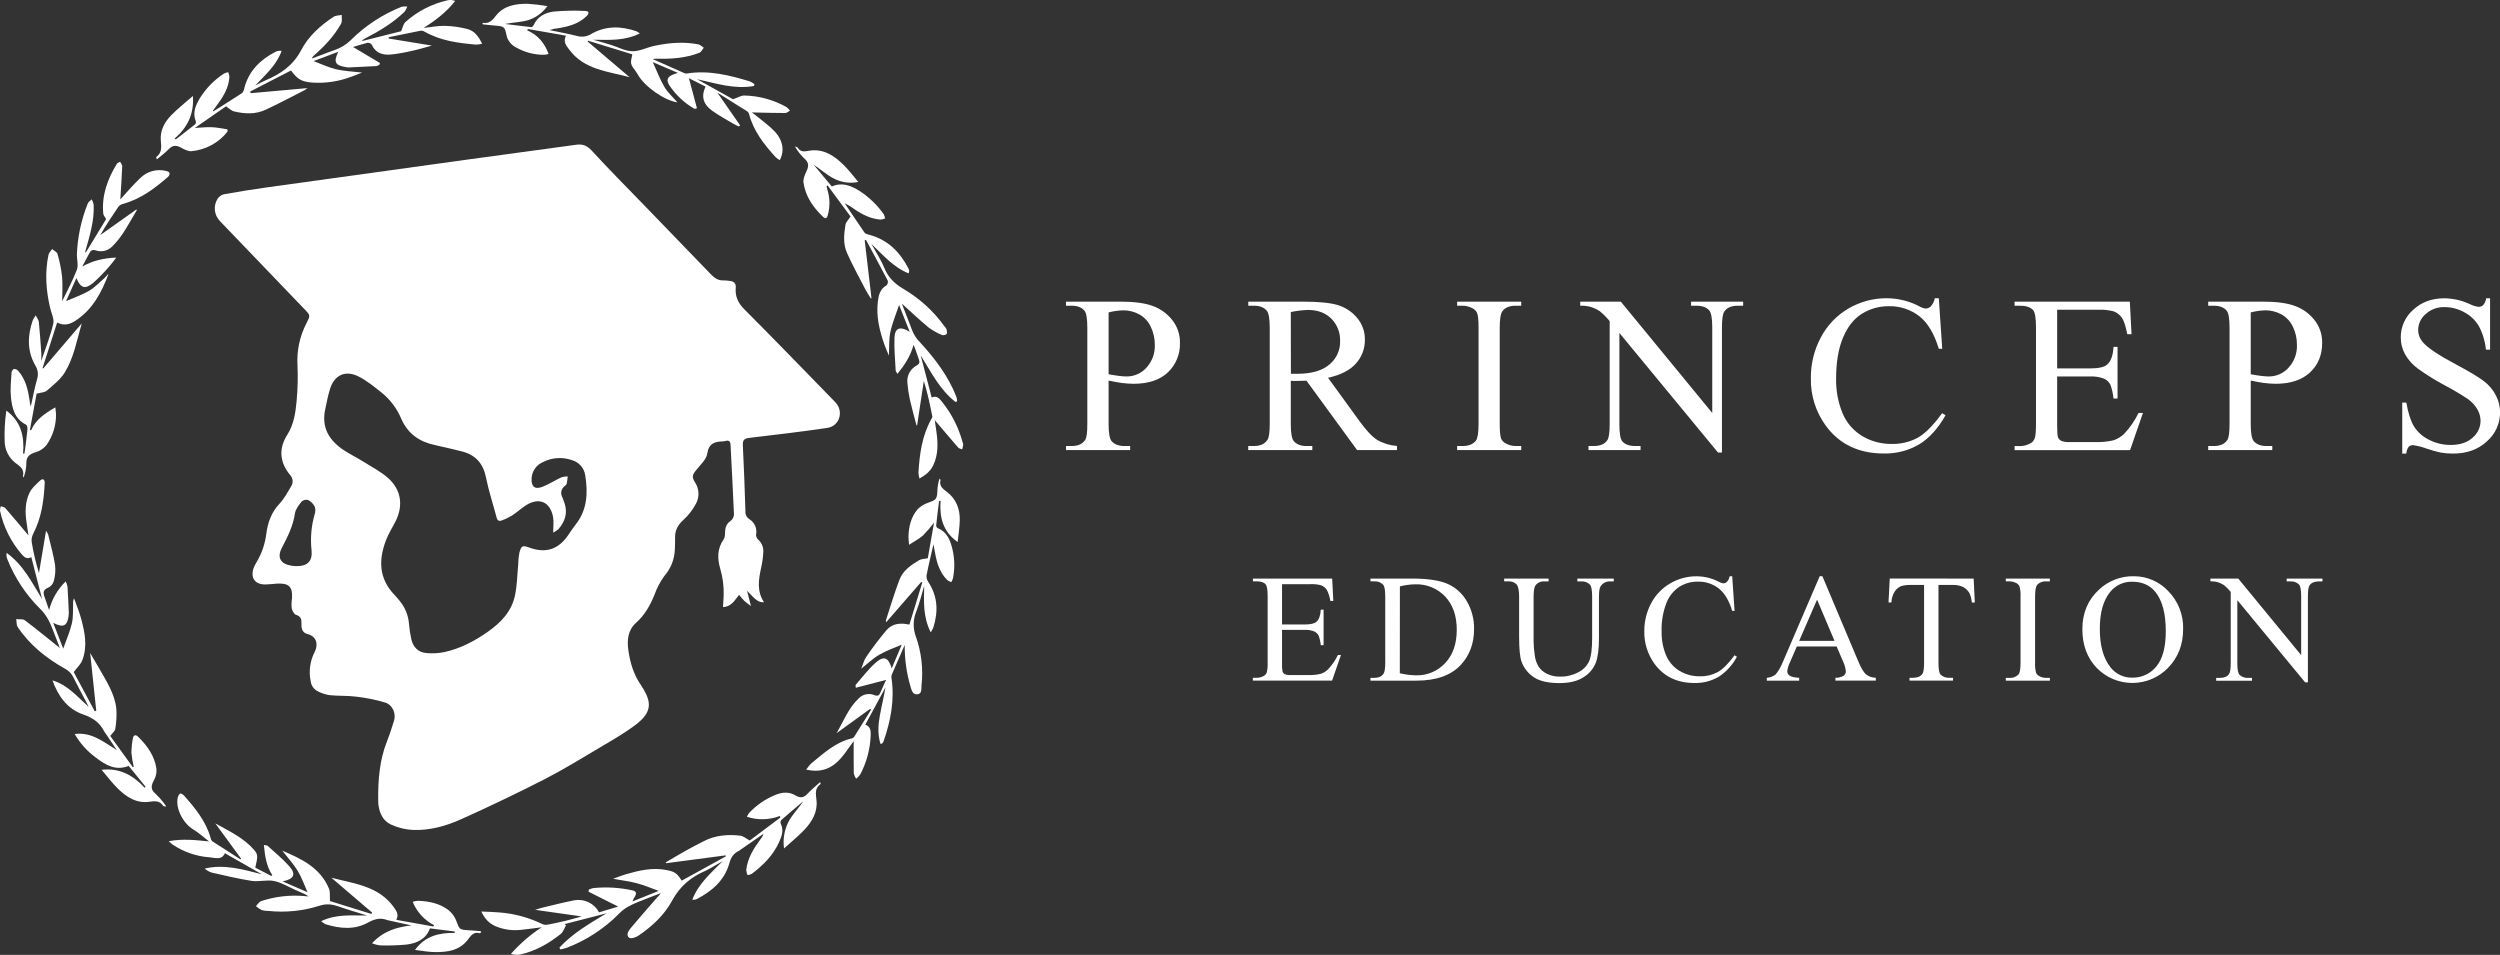 <svg xmlns="http://www.w3.org/2000/svg" width="144" height="55" viewBox="0 0 144 55" fill="none"><rect x="0" y="0" width="144" height="55" fill="#333333" stroke="none"/><g clip-path="url(#clip0_124_37)"><path d="M41.644 34.965C41.657 34.729 41.677 34.501 41.684 34.271C41.698 33.757 41.63 33.244 41.484 32.751C41.32 32.186 41.302 31.596 41.684 31.068C41.743 30.954 41.768 30.826 41.759 30.698C41.77 30.414 41.821 30.17 42.094 29.997C42.15 29.951 42.196 29.894 42.227 29.829C42.259 29.765 42.276 29.694 42.277 29.622C42.222 28.287 42.145 26.952 42.079 25.624C42.07 25.43 41.995 25.341 41.792 25.399C41.743 25.413 41.693 25.422 41.642 25.424C41.164 25.436 40.825 25.536 40.737 26.13C40.687 26.46 40.357 26.758 40.126 27.046C39.869 27.361 39.835 27.461 40.04 27.798C40.157 27.977 40.224 28.185 40.232 28.398C40.24 28.612 40.191 28.824 40.088 29.012C39.904 29.358 39.663 29.671 39.374 29.937C39.063 30.218 38.885 30.516 38.885 30.93C38.885 31.232 38.885 31.537 38.857 31.837C38.802 32.331 38.597 32.797 38.27 33.172C38.027 33.507 37.834 33.875 37.695 34.264C37.451 34.871 37.14 35.424 36.639 35.871C36.169 36.288 36.111 36.858 36.191 37.439C36.292 38.155 36.49 38.843 36.91 39.45C36.968 39.532 37.02 39.62 37.072 39.707C37.513 40.461 37.553 41.027 36.639 41.726C35.996 42.218 35.283 42.622 34.585 43.037C33.52 43.669 32.462 44.322 31.361 44.886C29.779 45.695 28.176 46.463 26.552 47.191C25.697 47.577 24.764 47.838 23.804 47.806C23.368 47.787 22.94 47.684 22.544 47.504C21.968 47.246 21.789 46.655 21.784 46.106C21.773 44.956 21.853 43.801 22.287 42.709C22.443 42.315 22.573 41.909 22.699 41.504C22.821 41.12 22.622 40.611 22.21 40.475C21.659 40.308 21.094 40.191 20.521 40.128C20.019 40.063 19.505 40.093 19 40.043C18.769 40.008 18.544 39.938 18.334 39.835C18.214 39.781 18.11 39.696 18.033 39.59C17.956 39.483 17.908 39.358 17.895 39.228C17.776 38.66 17.858 38.069 18.125 37.553C18.343 37.131 18.247 36.654 17.707 36.52C17.419 36.447 17.354 36.205 17.364 35.946C17.375 35.686 17.346 35.504 17.047 35.412C16.935 35.377 16.835 35.176 16.802 35.038C16.784 34.847 16.79 34.655 16.819 34.465C16.866 33.802 16.642 33.578 15.963 33.616C15.74 33.63 15.517 33.661 15.293 33.665C14.694 33.673 14.418 33.301 14.604 32.732C14.655 32.6 14.719 32.473 14.795 32.353C15.082 31.863 15.266 31.321 15.338 30.759C15.419 30.112 15.627 29.511 16.102 29.01C16.375 28.72 16.566 28.35 16.775 28.004C16.837 27.904 16.864 27.785 16.852 27.668C16.839 27.55 16.788 27.44 16.706 27.354C16.104 26.626 16.045 25.836 16.544 25.049C16.938 24.429 17.026 23.742 17.089 23.053C17.151 22.37 17.165 21.684 17.134 21C17.092 20.179 17.269 19.362 17.646 18.63C17.881 18.174 17.89 18.174 17.532 17.802C15.911 16.111 14.288 14.421 12.664 12.731C12.5 12.559 12.398 12.338 12.376 12.103C12.354 11.868 12.412 11.632 12.541 11.434C12.627 11.313 12.752 11.227 12.896 11.191C13.707 11.045 14.521 10.912 15.341 10.798C19.214 10.257 23.086 9.72 26.956 9.187C29.034 8.9 31.113 8.626 33.191 8.337C33.566 8.285 33.819 8.388 34.09 8.683C35.068 9.751 36.095 10.778 37.103 11.821C38.387 13.148 39.671 14.471 40.952 15.805C41.161 16.025 41.378 16.169 41.686 16.151C41.798 16.154 41.91 16.163 42.021 16.179C42.265 16.197 42.401 16.319 42.379 16.57C42.334 17.076 42.515 17.458 42.885 17.828C44.577 19.521 46.24 21.245 47.912 22.958C47.991 23.037 48.07 23.116 48.145 23.201C48.609 23.725 48.346 24.549 47.648 24.649C46.157 24.866 44.66 25.046 43.164 25.221C42.864 25.256 42.773 25.352 42.788 25.654C42.853 26.916 42.895 28.179 42.936 29.442C42.929 29.532 42.945 29.621 42.984 29.702C43.023 29.783 43.084 29.851 43.159 29.901C43.308 29.992 43.426 30.126 43.496 30.285C43.566 30.444 43.586 30.621 43.551 30.791C43.548 30.843 43.556 30.894 43.575 30.942C43.593 30.991 43.622 31.034 43.659 31.07C43.767 31.163 43.852 31.281 43.905 31.413C43.958 31.545 43.979 31.687 43.965 31.829C43.948 32.122 43.907 32.413 43.842 32.699C43.693 33.378 43.583 34.05 44.007 34.691C43.685 34.691 43.562 34.6 43.029 34.026C43.096 34.291 43.165 34.555 43.255 34.907C43.123 34.815 42.996 34.717 42.874 34.612C42.774 34.517 42.691 34.402 42.571 34.264C42.313 34.587 42.115 34.955 41.644 34.965ZM31.863 30.68C31.863 30.35 31.907 30.055 31.856 29.777C31.692 28.894 31.032 28.623 30.276 29.118C30.005 29.295 29.764 29.519 29.491 29.696C29.302 29.811 29.102 29.907 28.892 29.981C28.749 30.036 28.648 29.981 28.605 29.812C28.403 29.042 28.149 28.282 27.994 27.507C27.832 26.699 27.396 26.2 26.602 26.001C26.089 25.874 25.574 25.749 25.057 25.637C24.161 25.45 23.497 24.987 23.119 24.135C22.873 23.543 22.483 23.02 21.983 22.615C21.554 22.279 21.128 21.919 20.639 21.679C19.892 21.307 19.264 21.604 19.013 22.391C18.89 22.774 18.821 23.174 18.734 23.568C18.502 24.623 18.96 25.375 19.813 25.936C20.169 26.17 20.555 26.357 20.914 26.582C21.395 26.882 21.908 27.149 22.332 27.515C23.107 28.186 23.245 29.111 22.788 30.022C22.611 30.374 22.394 30.71 22.25 31.075C21.795 32.23 21.808 33.329 22.739 34.282C22.838 34.383 22.926 34.496 23.017 34.605C23.331 34.981 23.52 35.444 23.558 35.931C23.582 36.233 23.628 36.533 23.694 36.829C23.798 37.278 24.093 37.574 24.55 37.615C24.903 37.65 25.26 37.63 25.607 37.557C26.524 37.356 27.343 36.92 28.105 36.386C28.867 35.852 29.473 35.209 29.664 34.29C29.786 33.711 29.792 33.109 29.849 32.518C29.851 32.287 29.874 32.057 29.917 31.83C30.039 31.415 30.098 31.401 30.503 31.546C31.434 31.881 32.149 31.654 32.711 30.847C32.855 30.639 32.991 30.424 33.148 30.226C33.832 29.369 33.874 28.387 33.708 27.372C33.678 27.17 33.59 26.98 33.455 26.826C33.319 26.672 33.142 26.56 32.944 26.503C32.674 26.409 32.388 26.369 32.102 26.388C31.817 26.407 31.538 26.483 31.283 26.611C31.093 26.691 30.93 26.822 30.813 26.99C30.695 27.158 30.628 27.355 30.619 27.559C30.593 28.031 30.811 28.214 31.252 28.037C31.627 27.887 31.972 27.665 32.34 27.492C32.457 27.458 32.579 27.441 32.701 27.441C32.689 27.584 32.669 27.725 32.64 27.865C32.624 27.925 32.552 27.973 32.5 28.021C32.417 28.09 32.359 28.185 32.336 28.29C32.313 28.395 32.326 28.504 32.372 28.601C32.426 28.731 32.478 28.863 32.522 28.998C32.708 29.565 32.537 30.052 32.163 30.483C32.071 30.563 31.969 30.629 31.858 30.68H31.863ZM17.026 32.609C17.702 32.625 18.004 32.339 17.947 31.715C17.868 31.011 17.929 30.299 18.125 29.618C18.176 29.475 18.176 29.319 18.125 29.175C18.039 29.013 17.905 28.881 17.741 28.797C17.675 28.781 17.607 28.781 17.541 28.799C17.476 28.816 17.416 28.85 17.367 28.896C17.207 29.1 17.023 29.334 16.988 29.577C16.883 30.294 16.572 30.912 16.24 31.545C15.935 32.12 16.162 32.495 16.816 32.588C16.894 32.599 16.976 32.604 17.021 32.609H17.026Z" fill="white"></path><path d="M32.223 54.581C32.992 53.75 33.965 53.193 34.937 52.606L32.521 53.228L32.602 53.292C32.508 53.459 32.45 53.671 32.312 53.784C31.61 54.35 30.835 54.79 29.941 54.985C29.77 55.011 29.595 54.996 29.43 54.944C29.948 54.357 30.543 53.842 31.2 53.412C30.833 53.459 30.455 53.511 30.081 53.551C29.553 53.624 29.015 53.552 28.526 53.343C28.183 53.187 27.931 52.943 27.724 52.504C28.115 52.523 28.422 52.525 28.726 52.554C29.602 52.615 30.457 52.845 31.245 53.23C31.348 53.272 31.462 53.281 31.57 53.255C32.222 53.133 32.867 52.976 33.502 52.786L30.824 52.406C30.962 52.363 31.077 52.321 31.191 52.293C31.824 52.143 32.454 51.979 33.091 51.855C33.37 51.807 33.658 51.849 33.912 51.974C34.166 52.099 34.374 52.301 34.504 52.551L35.605 52.219L33.899 51.362L33.919 51.241C33.999 51.202 34.084 51.172 34.172 51.154C34.932 51.077 35.701 51.123 36.447 51.29C36.64 51.336 36.672 51.447 36.592 51.603C36.525 51.702 36.471 51.809 36.431 51.922L37.941 51.315C37.524 51.166 37.122 50.992 36.702 50.88C36.283 50.767 35.826 50.711 35.313 50.617C35.586 50.52 35.809 50.429 36.038 50.361C36.814 50.137 37.595 49.949 38.412 50.119C38.874 50.213 38.987 50.291 39.267 50.725L41.819 49.32L41.791 49.269L38.368 49.721L38.344 49.675C38.733 49.447 39.118 49.212 39.512 48.993C39.848 48.803 40.194 48.629 40.536 48.453C41.203 48.106 41.919 48.051 42.648 48.135C42.813 48.153 42.963 48.294 43.186 48.413L44.95 47.09L44.917 47C44.31 47.235 43.639 47.251 43.021 47.045C43.055 46.971 43.096 46.9 43.143 46.833C43.573 46.371 44.102 46.01 44.69 45.775C45.078 45.622 45.462 45.598 45.833 45.823C46.086 45.976 46.295 45.958 46.506 45.728C46.718 45.497 46.982 45.283 47.24 45.047C47.254 45.083 47.264 45.12 47.269 45.157C46.903 45.408 46.997 45.755 47.032 46.116C47.097 46.776 46.779 47.317 46.349 47.778C45.999 48.152 45.594 48.476 45.16 48.87C45.088 48.348 45.175 47.816 45.411 47.344C45.636 46.917 45.994 46.56 46.273 46.152C45.849 46.51 45.417 46.866 45.005 47.231C44.982 47.26 44.967 47.293 44.961 47.329C44.954 47.365 44.957 47.401 44.968 47.436C45.161 47.818 45.026 48.174 44.872 48.515C44.529 49.272 43.954 49.841 43.301 50.335C43.224 50.373 43.141 50.397 43.056 50.406C43.016 50.31 42.991 50.207 42.984 50.103C43.06 49.437 43.399 48.89 43.789 48.362C43.875 48.263 43.94 48.148 43.98 48.024L42.69 48.919C42.651 48.951 42.61 48.981 42.567 49.007C42.248 49.15 42.101 49.394 42.006 49.735C41.733 50.706 41.028 51.313 40.164 51.773C40.075 51.817 39.975 51.836 39.876 51.826C40.221 50.904 40.951 50.287 41.625 49.603L41.16 49.869C40.996 49.971 40.828 50.065 40.654 50.15C39.814 50.508 39.168 51.035 38.72 51.868C38.271 52.702 37.566 53.356 36.776 53.893C36.629 53.993 36.344 54.089 36.244 54.015C36.045 53.874 36.187 53.63 36.311 53.481C36.815 52.874 37.337 52.285 37.855 51.69C37.935 51.619 38.005 51.538 38.061 51.447C37.627 51.615 37.19 51.774 36.761 51.951C36.359 52.117 35.993 52.281 35.661 52.622C34.818 53.479 33.801 54.147 32.676 54.581C32.547 54.624 32.416 54.659 32.283 54.688C32.26 54.66 32.241 54.621 32.223 54.581Z" fill="white"></path><path d="M55.039 23.154C54.128 22.448 53.632 21.431 53.033 20.472C53.24 21.271 53.45 22.07 53.665 22.898C53.951 22.764 54.106 22.946 54.27 23.156C54.811 23.83 55.207 24.607 55.436 25.438C55.461 25.493 55.476 25.552 55.483 25.611C55.469 25.704 55.448 25.795 55.419 25.884C55.341 25.849 55.238 25.835 55.188 25.776C54.731 25.25 54.282 24.716 53.843 24.199C53.853 24.273 53.87 24.392 53.886 24.511C53.902 24.63 53.922 24.754 53.939 24.875C54.029 25.534 54.049 26.187 53.752 26.807C53.593 27.138 53.326 27.36 52.959 27.565C52.929 27.451 52.91 27.334 52.903 27.217C52.969 26.142 53.111 25.085 53.653 24.123C53.676 24.08 53.71 24.026 53.702 23.984C53.565 23.299 53.422 22.614 53.212 21.94C53.084 22.79 52.956 23.639 52.828 24.488L52.791 24.504C52.66 24.001 52.518 23.502 52.404 22.995C52.336 22.68 52.289 22.36 52.265 22.038C52.246 21.84 52.286 21.64 52.382 21.464C52.478 21.289 52.624 21.146 52.802 21.053C52.963 20.957 52.986 20.873 52.931 20.718C52.833 20.435 52.744 20.149 52.621 19.859C52.456 20.49 52.117 21.012 51.693 21.533C51.643 21.445 51.594 21.396 51.591 21.347C51.561 20.712 51.495 20.076 51.522 19.444C51.546 18.887 51.846 18.769 52.399 19.113L51.788 17.566C51.613 18.091 51.399 18.592 51.287 19.115C51.195 19.54 51.227 19.991 51.201 20.486C51.107 20.256 51.014 20.056 50.942 19.849C50.662 19.052 50.462 18.239 50.562 17.385C50.606 17.009 50.684 16.647 51.067 16.434C51.1 16.398 51.124 16.354 51.136 16.306C51.147 16.259 51.146 16.209 51.133 16.162C50.723 15.376 50.299 14.597 49.878 13.816L49.807 13.844C49.937 14.953 50.067 16.062 50.197 17.17L50.158 17.192C50.052 17.015 49.935 16.843 49.84 16.658C49.483 15.968 49.107 15.283 48.79 14.576C48.554 14.053 48.608 13.484 48.702 12.933C48.727 12.788 48.87 12.661 48.992 12.473L47.674 10.687L47.609 10.715C47.618 10.774 47.63 10.832 47.645 10.889C47.805 11.372 47.818 11.891 47.684 12.382C47.635 12.579 47.551 12.625 47.395 12.477C46.832 11.94 46.403 11.316 46.283 10.536C46.251 10.329 46.347 10.082 46.445 9.882C46.581 9.604 46.61 9.385 46.356 9.154C46.13 8.946 45.938 8.703 45.79 8.434C45.845 8.458 45.925 8.468 45.951 8.511C46.107 8.753 46.306 8.736 46.563 8.689C47.419 8.531 48.054 8.964 48.615 9.525C48.902 9.81 49.145 10.132 49.438 10.481C48.964 10.579 48.47 10.512 48.041 10.289C47.623 10.083 47.268 9.748 46.865 9.485L47.913 10.742C48.497 10.48 49.013 10.687 49.51 10.999C50.057 11.354 50.531 11.81 50.905 12.341C50.944 12.417 50.97 12.499 50.981 12.584C50.901 12.618 50.815 12.64 50.728 12.649C50.173 12.61 49.694 12.373 49.243 12.068C49.058 11.929 48.861 11.807 48.653 11.704C49.034 12.271 49.409 12.841 49.8 13.403C49.848 13.471 49.974 13.494 50.068 13.524C51.14 13.806 51.836 14.517 52.328 15.466C52.35 15.511 52.364 15.56 52.37 15.61C52.37 15.636 52.358 15.666 52.336 15.747C51.438 15.383 50.854 14.674 50.191 14.048C50.446 14.513 50.746 14.96 50.943 15.447C51.165 15.993 51.542 16.348 52.031 16.637C52.964 17.185 53.771 17.919 54.4 18.795C54.45 18.846 54.492 18.905 54.522 18.97C54.544 19.059 54.569 19.189 54.522 19.243C54.485 19.273 54.441 19.293 54.394 19.302C54.347 19.311 54.299 19.309 54.253 19.295C53.981 19.183 53.724 19.038 53.487 18.864C52.959 18.425 52.461 17.953 51.945 17.488C52.101 17.89 52.261 18.3 52.42 18.71C52.457 18.805 52.496 18.898 52.527 18.994C52.627 19.268 52.788 19.517 52.998 19.722C53.854 20.654 54.621 21.663 55.09 22.862C55.112 22.944 55.126 23.028 55.131 23.113L55.039 23.154Z" fill="white"></path><path d="M2.651 30.576C2.7 30.64 2.741 30.71 2.773 30.784C2.915 31.372 3.08 31.959 3.174 32.555C3.207 32.864 3.18 33.176 3.097 33.475C3.073 33.557 3.031 33.633 2.975 33.698C2.919 33.763 2.85 33.816 2.772 33.852C2.464 33.974 2.483 34.158 2.572 34.4C2.653 34.617 2.724 34.838 2.827 35.137C2.99 34.512 3.32 33.943 3.783 33.489C3.83 33.584 3.865 33.685 3.889 33.789C3.921 34.293 3.942 34.798 3.964 35.303C3.965 35.363 3.96 35.424 3.95 35.484C3.873 36.06 3.646 36.178 3.064 35.875L3.641 37.36C3.808 36.886 4.02 36.411 4.138 35.914C4.227 35.55 4.195 35.153 4.211 34.771C4.2 34.666 4.219 34.561 4.266 34.467C4.401 34.851 4.564 35.227 4.669 35.619C4.884 36.415 5.053 37.224 4.741 38.03C4.656 38.255 4.453 38.435 4.246 38.712L5.459 40.971L5.544 40.941C5.431 39.864 5.318 38.786 5.194 37.611C5.398 37.962 5.56 38.24 5.723 38.52C6.136 39.248 6.607 39.964 6.701 40.817C6.727 41.209 6.706 41.602 6.639 41.989C6.623 42.111 6.479 42.219 6.35 42.39L7.65 44.19L7.702 44.166C7.639 43.9 7.595 43.63 7.57 43.358C7.572 43.076 7.601 42.795 7.656 42.518C7.685 42.337 7.817 42.302 7.943 42.425C8.476 42.943 8.905 43.533 9.011 44.284C9.03 44.512 8.98 44.74 8.868 44.94C8.709 45.237 8.655 45.469 8.949 45.712C9.12 45.872 9.277 46.044 9.42 46.229C9.467 46.282 9.502 46.35 9.579 46.458C9.471 46.44 9.416 46.445 9.403 46.425C9.2 46.107 8.923 46.136 8.589 46.183C7.855 46.283 7.288 45.912 6.798 45.433C6.468 45.11 6.186 44.735 5.853 44.341C6.906 44.219 7.677 44.667 8.338 45.378L8.383 45.314L7.411 44.116C6.662 44.417 6.073 44.062 5.511 43.631C5.018 43.268 4.606 42.808 4.302 42.278C5.28 42.157 5.941 42.722 6.726 43.203L6.114 42.294C6.077 42.246 6.042 42.196 6.01 42.145C5.756 41.629 5.355 41.346 4.795 41.154C3.878 40.839 3.346 40.096 3.023 39.191C3.899 39.449 4.451 40.132 5.109 40.714L4.987 40.471C4.731 39.986 4.469 39.509 4.225 39.015C4.129 38.807 3.966 38.637 3.762 38.53C2.679 37.923 1.719 37.163 1.021 36.12C0.941 35.999 0.961 35.817 0.934 35.662C1.102 35.681 1.316 35.641 1.43 35.728C2.124 36.251 2.795 36.803 3.447 37.325C3.407 37.224 3.344 37.057 3.28 36.891C3.217 36.724 3.141 36.533 3.072 36.353C2.896 35.89 2.715 35.468 2.329 35.087C1.498 34.266 0.847 33.283 0.418 32.2C0.374 32.087 0.361 31.965 0.38 31.846C1.336 32.526 1.833 33.544 2.422 34.499L1.803 32.09C1.569 32.227 1.406 32.109 1.26 31.938C0.631 31.216 0.197 30.347 5.31225e-06 29.413C-0 29.327 0.015 29.242 0.044 29.162C0.131 29.193 0.248 29.199 0.301 29.26C0.757 29.785 1.203 30.32 1.638 30.837C1.607 30.616 1.57 30.352 1.531 30.095C1.44 29.505 1.44 28.912 1.706 28.372C1.838 28.105 2.086 27.887 2.317 27.675C2.473 27.532 2.585 27.629 2.575 27.823C2.526 28.839 2.389 29.834 1.907 30.755C1.832 30.901 1.804 31.067 1.827 31.23C1.925 31.83 2.065 32.422 2.245 33.003C2.378 32.212 2.51 31.426 2.651 30.576Z" fill="white"></path><path d="M12.285 6.417C12.843 6.064 13.4 5.718 13.945 5.359C14.013 5.287 14.056 5.195 14.067 5.097C14.32 4.091 14.989 3.435 15.885 2.975C15.991 2.929 16.107 2.914 16.221 2.931C15.927 3.761 15.282 4.306 14.7 4.929C14.892 4.83 15.079 4.719 15.277 4.634C16.149 4.27 16.878 3.784 17.346 2.89C17.765 2.093 18.447 1.469 19.217 0.968C19.339 0.886 19.527 0.894 19.684 0.861C19.675 1.03 19.722 1.225 19.648 1.361C19.25 2.077 18.69 2.664 18.076 3.203C18.022 3.245 17.983 3.304 17.966 3.369L18.614 3.127C18.833 3.044 19.049 2.959 19.269 2.884C19.618 2.769 19.935 2.576 20.196 2.32C21.032 1.485 22.03 0.829 23.13 0.391C23.239 0.369 23.35 0.364 23.46 0.376C23.424 0.483 23.371 0.584 23.304 0.676C22.649 1.31 21.875 1.776 21.069 2.195C20.977 2.239 20.894 2.3 20.824 2.373L23.107 1.798C23.206 1.576 23.229 1.376 23.352 1.27C24.043 0.648 24.886 0.215 25.797 0.013C25.867 0 25.938 -0.004 26.009 0.001C26.08 0.013 26.15 0.031 26.217 0.055C25.705 0.71 25.088 1.171 24.403 1.61C24.833 1.563 25.225 1.478 25.613 1.489C26.058 1.499 26.499 1.561 26.929 1.673C27.327 1.78 27.573 2.104 27.769 2.522C27.654 2.549 27.537 2.565 27.419 2.569C26.391 2.481 25.374 2.35 24.456 1.825C24.388 1.782 24.307 1.762 24.227 1.769C23.629 1.89 23.032 2.012 22.436 2.133C22.407 2.133 22.381 2.155 22.381 2.218L24.879 2.626C24.486 2.732 24.133 2.842 23.772 2.92C23.369 3.016 22.961 3.089 22.549 3.138C22.061 3.186 21.637 3.075 21.41 2.571C21.383 2.535 21.347 2.506 21.306 2.488C21.265 2.469 21.22 2.46 21.175 2.463C20.881 2.533 20.593 2.632 20.337 2.706L21.884 3.629L21.853 3.731C21.8 3.765 21.742 3.791 21.681 3.806C21.153 3.837 20.625 3.861 20.092 3.884C20.041 3.884 19.99 3.88 19.941 3.869C19.303 3.772 19.195 3.578 19.487 2.982L18.064 3.519C18.492 3.679 18.907 3.883 19.348 3.986C19.854 4.107 20.381 4.122 20.856 4.179C20.698 4.242 20.467 4.343 20.229 4.421C19.504 4.697 18.727 4.811 17.953 4.754C17.364 4.698 17.141 4.575 16.763 4.059L14.411 5.272L14.441 5.367L17.709 5.075C17.661 5.117 17.61 5.155 17.556 5.188C16.806 5.569 16.062 5.966 15.3 6.322C14.714 6.595 14.088 6.564 13.473 6.415C13.324 6.379 13.198 6.241 13.021 6.123L11.223 7.371C11.59 7.352 11.895 7.313 12.194 7.326C12.494 7.34 12.805 7.404 13.096 7.447C13.105 7.537 13.116 7.569 13.107 7.576C12.858 7.896 12.544 8.162 12.187 8.357C11.829 8.551 11.435 8.671 11.029 8.708C10.838 8.726 10.618 8.609 10.437 8.509C10.174 8.367 9.963 8.343 9.735 8.577C9.529 8.789 9.287 8.968 9.031 9.184C9.012 9.094 8.993 9.05 9.002 9.043C9.332 8.8 9.298 8.47 9.265 8.122C9.209 7.549 9.454 7.066 9.837 6.666C10.22 6.266 10.644 5.938 11.113 5.528C11.182 6.586 10.793 7.348 10.058 7.98L10.126 8.029C10.492 7.742 10.869 7.458 11.234 7.165C11.256 7.141 11.272 7.111 11.28 7.08C11.287 7.048 11.287 7.015 11.278 6.984C11.078 6.499 11.269 6.067 11.507 5.664C11.859 5.093 12.335 4.607 12.898 4.239C12.976 4.202 13.058 4.174 13.143 4.158C13.18 4.237 13.205 4.321 13.216 4.408C13.183 5.077 12.835 5.609 12.448 6.124C12.389 6.204 12.326 6.284 12.27 6.366C12.268 6.37 12.275 6.383 12.285 6.417Z" fill="white"></path><path d="M6.113 12.619C6.04 12.486 5.957 12.402 5.948 12.309C5.848 11.258 6.192 10.322 6.728 9.44C6.763 9.381 6.85 9.355 6.919 9.318C6.96 9.403 7.041 9.489 7.041 9.572C7.01 10.251 6.964 10.931 6.93 11.487C7.25 11.138 7.64 10.674 8.078 10.258C8.266 10.07 8.5 9.933 8.757 9.86C9.013 9.787 9.285 9.78 9.545 9.84C9.628 9.857 9.745 9.898 9.767 9.961C9.771 10.004 9.764 10.047 9.748 10.087C9.732 10.127 9.707 10.162 9.674 10.191C8.904 10.861 8.096 11.467 7.086 11.746C6.988 11.767 6.899 11.817 6.832 11.891C6.465 12.429 6.098 12.983 5.774 13.542L7.844 12.074L7.889 12.091C7.625 12.536 7.373 12.99 7.091 13.426C6.913 13.697 6.708 13.949 6.48 14.18C6.354 14.315 6.189 14.409 6.009 14.45C5.828 14.49 5.638 14.476 5.466 14.407C5.424 14.396 5.379 14.396 5.337 14.406C5.294 14.416 5.255 14.437 5.222 14.465C5.06 14.727 4.925 15.004 4.741 15.351C5.37 14.997 5.964 14.876 6.697 14.835C6.526 15.055 6.421 15.21 6.295 15.346C6.005 15.685 5.694 16.004 5.362 16.302C4.89 16.678 4.646 16.6 4.401 16.016L3.806 17.343C4.257 17.146 4.716 16.992 5.126 16.753C5.452 16.563 5.722 16.276 6.009 16.025C6.095 15.948 6.157 15.846 6.254 15.773C5.853 16.835 5.344 17.822 4.351 18.471C4.043 18.672 3.714 18.789 3.291 18.58C3.005 19.471 2.728 20.338 2.449 21.206L2.492 21.221L4.709 18.627C4.422 19.622 4.25 20.609 3.731 21.454C3.478 21.862 3.066 22.182 2.697 22.503C2.575 22.609 2.356 22.607 2.108 22.675C1.986 23.316 1.856 24.036 1.724 24.756L1.79 24.79C2.055 24.164 2.578 23.819 3.185 23.465C3.206 23.598 3.22 23.733 3.226 23.868C3.235 24.498 3.043 25.116 2.68 25.633C2.524 25.826 2.315 25.968 2.077 26.041C1.742 26.146 1.512 26.269 1.517 26.666C1.516 26.95 1.464 27.233 1.363 27.499C1.349 27.474 1.318 27.445 1.323 27.423C1.411 27.052 1.186 26.874 0.913 26.683C0.72 26.538 0.562 26.353 0.451 26.14C0.339 25.927 0.278 25.692 0.27 25.452C0.246 24.851 0.278 24.248 0.364 23.652C1.227 24.281 1.411 25.154 1.329 26.129H1.407C1.422 26.031 1.439 25.933 1.451 25.834C1.496 25.463 1.548 25.093 1.581 24.722C1.588 24.636 1.56 24.492 1.503 24.463C0.833 24.131 0.693 23.501 0.628 22.864C0.583 22.406 0.637 21.937 0.663 21.474C0.663 21.392 0.743 21.261 0.806 21.249C0.854 21.25 0.902 21.261 0.945 21.282C0.989 21.303 1.027 21.333 1.058 21.371C1.472 21.85 1.611 22.438 1.704 23.043C1.709 23.17 1.732 23.297 1.773 23.418C1.895 22.886 1.988 22.349 2.14 21.827C2.18 21.696 2.192 21.558 2.172 21.422C2.153 21.287 2.104 21.157 2.028 21.043C1.555 20.204 1.58 19.324 1.891 18.437C1.939 18.342 1.995 18.251 2.058 18.165C2.138 18.329 2.228 18.433 2.237 18.545C2.296 19.134 2.336 19.728 2.378 20.32C2.388 20.441 2.378 20.575 2.378 20.788C2.633 20.021 2.905 19.346 3.069 18.644C3.132 18.372 2.96 18.045 2.889 17.744C2.651 16.73 2.576 15.708 2.792 14.681C2.817 14.56 2.931 14.457 3.003 14.345C3.109 14.439 3.281 14.514 3.312 14.627C3.436 15.052 3.524 15.487 3.574 15.928C3.618 16.402 3.583 16.882 3.583 17.346C3.865 16.757 4.189 16.163 4.428 15.536C4.525 15.284 4.428 14.963 4.428 14.673C4.465 13.662 4.677 12.665 5.054 11.726C5.092 11.629 5.205 11.559 5.283 11.483C5.337 11.582 5.376 11.688 5.397 11.798C5.433 12.701 5.178 13.555 4.931 14.41C4.92 14.434 4.915 14.46 4.915 14.487C4.915 14.513 4.92 14.539 4.931 14.564L6.113 12.619Z" fill="white"></path><path d="M13.885 49.455L12.4 47.426C13.232 47.889 14.04 48.266 14.636 48.953C14.864 49.216 14.856 49.331 14.703 49.976L15.625 50.454L15.687 50.41C15.335 49.887 15.265 49.299 15.198 48.671C15.303 48.693 15.377 48.686 15.412 48.719C15.836 49.107 16.291 49.471 16.668 49.902C17.066 50.358 16.945 50.63 16.276 50.768L17.715 51.393C17.525 50.968 17.379 50.536 17.146 50.158C16.885 49.737 16.544 49.365 16.259 48.999C17.328 49.454 18.433 49.953 18.949 51.183C19.027 51.37 18.987 51.605 19.007 51.901L21.392 52.643L21.436 52.566L19.086 50.556C20.392 50.901 21.808 51.024 22.689 52.262C22.838 52.47 22.984 52.678 22.827 52.982L24.965 53.366L25.003 53.291C24.443 53.003 24.006 52.525 23.771 51.944C23.868 51.913 23.969 51.894 24.071 51.885C24.712 51.907 25.335 52.036 25.848 52.434C26.054 52.607 26.21 52.831 26.299 53.083C26.453 53.507 26.472 53.553 26.934 53.578C27.178 53.591 27.423 53.614 27.668 53.635C27.682 53.635 27.697 53.661 27.724 53.685C27.693 53.71 27.658 53.759 27.638 53.753C27.28 53.653 27.132 53.884 26.946 54.128C26.473 54.749 25.772 54.85 25.052 54.839C24.686 54.839 24.33 54.767 23.904 54.717C24.49 53.901 25.302 53.725 26.2 53.735L26.183 53.652L24.764 53.474C24.541 54.099 24.011 54.33 23.419 54.407C22.905 54.455 22.388 54.471 21.871 54.454C21.719 54.43 21.57 54.39 21.427 54.333C22.073 53.633 22.841 53.403 23.692 53.304L22.441 53.027C22.399 53.022 22.359 53.013 22.319 53.001C21.922 52.845 21.585 52.925 21.207 53.136C20.421 53.573 19.579 53.492 18.747 53.235C18.657 53.187 18.573 53.128 18.497 53.06C19.39 52.635 20.271 52.74 21.152 52.734C20.609 52.564 20.061 52.41 19.525 52.22C19.158 52.089 18.824 52.035 18.416 52.166C17.463 52.47 16.456 52.574 15.46 52.47C15.327 52.471 15.195 52.454 15.067 52.42C14.95 52.359 14.841 52.282 14.742 52.194C14.841 52.094 14.923 51.945 15.043 51.904C15.846 51.637 16.697 51.538 17.541 51.615L17.779 51.633C17.706 51.584 17.631 51.538 17.553 51.497C17.378 51.417 17.2 51.343 17.022 51.265C16.614 51.086 16.22 50.836 15.792 50.747C15.364 50.659 14.923 50.803 14.501 50.74C13.73 50.619 12.969 50.435 12.208 50.264C12.053 50.219 11.911 50.138 11.793 50.029C12.934 49.763 14.002 50.081 15.083 50.359L12.954 49.146C12.762 49.563 12.403 49.409 12.067 49.381C11.302 49.325 10.566 49.07 9.932 48.64C9.877 48.602 9.831 48.552 9.717 48.453C10.523 48.301 11.257 48.387 12.04 48.466C11.722 48.224 11.452 47.966 11.14 47.783C10.556 47.437 10.1 46.57 10.237 45.951C10.252 45.856 10.302 45.77 10.376 45.708C10.413 45.685 10.545 45.763 10.599 45.824C11.243 46.551 11.864 47.305 12.133 48.271C12.143 48.34 12.176 48.405 12.225 48.455C12.764 48.808 13.308 49.152 13.85 49.499L13.885 49.455Z" fill="white"></path><path d="M43.428 4.953C42.304 5.156 41.242 4.801 40.155 4.564L42.222 5.716C42.505 5.62 42.698 5.493 42.884 5.502C43.733 5.522 44.564 5.751 45.302 6.168C45.378 6.227 45.446 6.296 45.502 6.374C45.412 6.421 45.32 6.51 45.23 6.51C44.592 6.51 43.953 6.489 43.304 6.475C43.361 6.517 43.443 6.572 43.518 6.635C43.891 6.945 44.297 7.227 44.627 7.578C45.108 8.087 45.196 8.714 44.912 9.227C44.822 9.172 44.737 9.109 44.659 9.037C44.005 8.309 43.402 7.548 43.149 6.577C43.131 6.509 43.09 6.45 43.033 6.409C42.488 6.062 41.933 5.722 41.321 5.337L42.627 7.215L42.567 7.288C42.456 7.234 42.341 7.189 42.236 7.126C41.827 6.884 41.407 6.652 41.019 6.376C40.547 6.04 40.35 5.593 40.642 4.989L39.681 4.504C39.838 5.09 39.991 5.662 40.144 6.233C40.041 6.262 40.022 6.278 40.005 6.271C39.43 5.94 38.939 5.483 38.568 4.936C38.324 4.559 38.453 4.359 39.048 4.2L37.601 3.58C37.827 4.065 38.008 4.57 38.276 5.019C38.479 5.357 38.791 5.625 39.02 5.897C38.277 5.792 37.117 4.989 36.727 4.275C36.697 4.222 36.664 4.171 36.628 4.122C36.3 3.681 36.3 3.681 36.421 3.131L33.866 2.343L33.85 2.394L36.266 4.447C35.011 4.105 33.641 4.022 32.785 2.852C32.627 2.636 32.418 2.427 32.598 2.054L30.407 1.671L30.364 1.745C30.976 2.012 31.369 2.473 31.598 3.108C31.515 3.13 31.43 3.146 31.344 3.155C30.749 3.159 30.166 2.999 29.658 2.693C29.53 2.618 29.42 2.518 29.336 2.397C29.251 2.277 29.194 2.139 29.169 1.995C29.075 1.544 29.026 1.518 28.557 1.478C28.313 1.457 28.068 1.432 27.824 1.406C27.812 1.406 27.802 1.377 27.79 1.362C27.799 1.346 27.812 1.314 27.819 1.315C28.195 1.379 28.369 1.15 28.582 0.884C29.032 0.323 29.699 0.214 30.375 0.217C30.763 0.241 31.148 0.286 31.531 0.351C31.263 0.726 30.882 1.008 30.443 1.155C30.015 1.283 29.548 1.286 29.089 1.381C29.592 1.443 30.095 1.502 30.599 1.563C30.639 1.563 30.709 1.508 30.729 1.463C30.954 0.948 31.41 0.723 31.911 0.664C32.508 0.612 33.108 0.601 33.707 0.631C33.951 0.631 33.938 0.783 33.79 0.928C33.322 1.386 32.721 1.535 32.103 1.635C31.95 1.646 31.8 1.68 31.658 1.735C32.186 1.844 32.718 1.939 33.24 2.073C33.378 2.112 33.523 2.121 33.665 2.101C33.807 2.08 33.943 2.029 34.064 1.951C34.893 1.477 35.776 1.496 36.661 1.803C36.728 1.838 36.793 1.878 36.853 1.925C35.959 2.37 35.066 2.296 34.169 2.289C34.503 2.384 34.839 2.475 35.172 2.579C35.59 2.706 36.002 2.943 36.421 2.951C36.84 2.96 37.257 2.733 37.683 2.642C38.524 2.463 39.375 2.389 40.23 2.557C40.341 2.579 40.436 2.684 40.539 2.751C40.453 2.85 40.387 3.001 40.278 3.043C39.496 3.347 38.674 3.4 37.845 3.382C37.763 3.373 37.68 3.381 37.601 3.406C38.212 3.677 38.824 3.948 39.429 4.217C39.467 4.234 39.509 4.24 39.551 4.235C40.811 4.031 42.011 4.327 43.199 4.691C43.293 4.733 43.38 4.788 43.46 4.854L43.428 4.953Z" fill="white"></path><path d="M52.112 37.146C51.863 37.712 51.614 38.283 51.367 38.859C51.345 38.913 51.338 38.971 51.347 39.029C51.539 40.298 51.31 41.515 50.889 42.709C50.874 42.746 50.852 42.78 50.826 42.811C50.815 42.824 50.79 42.827 50.719 42.856C50.545 42.31 50.58 41.764 50.677 41.23C50.773 40.696 50.908 40.149 51.002 39.598C50.616 40.304 50.235 41.011 49.842 41.739C50.119 41.841 50.167 42.069 50.152 42.346C50.125 43.136 49.919 43.911 49.55 44.611C49.481 44.702 49.402 44.784 49.312 44.854C49.249 44.762 49.204 44.659 49.178 44.551C49.166 43.922 49.172 43.292 49.172 42.687C48.525 43.552 47.981 44.673 46.437 44.332C46.518 44.209 46.61 44.093 46.712 43.986C47.433 43.398 48.118 42.75 49.069 42.53C49.117 42.521 49.161 42.495 49.191 42.456C49.523 41.932 49.848 41.404 50.175 40.879L50.116 40.833L48.195 42.225C48.598 41.505 48.882 40.777 49.459 40.229C49.574 40.109 49.722 40.026 49.885 39.993C50.048 39.959 50.218 39.976 50.371 40.041C50.564 40.113 50.645 40.055 50.716 39.882C50.82 39.622 50.946 39.372 51.041 39.162L49.294 39.615C49.285 39.507 49.271 39.468 49.283 39.452C49.663 39.02 50.01 38.549 50.438 38.172C50.91 37.756 51.166 37.86 51.364 38.496C51.569 38.011 51.758 37.565 51.942 37.131C51.495 37.328 51.041 37.48 50.639 37.717C50.272 37.933 49.959 38.24 49.607 38.518C49.7 38.295 49.759 38.032 49.9 37.83C50.262 37.296 50.653 36.782 51.07 36.289C51.394 35.914 51.858 35.862 52.381 35.978C52.632 35.16 52.877 34.355 53.123 33.552L53.061 33.521L51.045 35.839C51.037 35.793 51.02 35.755 51.03 35.726C51.287 34.941 51.519 34.149 51.815 33.376C52.016 32.858 52.479 32.541 52.947 32.264C53.069 32.191 53.239 32.197 53.442 32.156C53.551 31.53 53.671 30.847 53.8 30.102C53.608 30.361 53.397 30.606 53.171 30.836C52.95 31.034 52.676 31.173 52.361 31.38C52.346 31.164 52.326 31.029 52.328 30.894C52.343 30.325 52.478 29.783 52.846 29.341C53.02 29.163 53.237 29.03 53.475 28.954C53.925 28.784 53.964 28.764 53.994 28.293C53.998 28.046 54.039 27.8 54.116 27.565C54.136 27.594 54.179 27.631 54.173 27.652C54.082 27.993 54.309 28.158 54.54 28.332C55.087 28.747 55.298 29.323 55.282 29.981C55.274 30.379 55.205 30.776 55.16 31.22C54.288 30.606 54.114 29.773 54.176 28.843L54.09 28.86C54.032 29.334 53.968 29.807 53.922 30.283C53.926 30.314 53.939 30.344 53.958 30.369C53.977 30.395 54.002 30.416 54.03 30.43C54.472 30.609 54.673 30.987 54.798 31.4C54.987 32.023 55.019 32.682 54.889 33.319C54.866 33.391 54.834 33.461 54.796 33.527C54.712 33.503 54.634 33.465 54.563 33.414C54.138 32.985 53.965 32.444 53.863 31.864C53.836 31.717 53.809 31.57 53.767 31.346C53.62 31.998 53.479 32.57 53.369 33.146C53.358 33.283 53.396 33.418 53.475 33.53C54.018 34.357 54.05 35.228 53.759 36.147C53.717 36.242 53.668 36.335 53.613 36.424C53.153 35.526 53.216 34.636 53.234 33.745C53.089 34.23 52.972 34.715 52.793 35.184C52.586 35.66 52.574 36.198 52.76 36.683C53.077 37.584 53.185 38.545 53.078 39.493C53.06 39.681 53.116 39.957 52.846 39.992C52.575 40.027 52.509 39.758 52.45 39.564C52.217 38.779 52.103 37.964 52.112 37.146Z" fill="white"></path><path d="M63.855 21.921V24.412C63.855 24.95 63.914 25.284 64.032 25.415C64.195 25.599 64.44 25.691 64.766 25.691H65.096V25.925H61.403V25.691H61.727C62.091 25.691 62.351 25.574 62.508 25.338C62.593 25.208 62.63 24.9 62.63 24.412V18.888C62.63 18.351 62.573 18.017 62.459 17.886C62.296 17.701 62.051 17.609 61.725 17.609H61.401V17.375H64.559C65.33 17.375 65.937 17.456 66.382 17.618C66.825 17.774 67.215 18.051 67.507 18.416C67.814 18.793 67.976 19.266 67.964 19.751C67.975 20.067 67.919 20.381 67.799 20.674C67.68 20.967 67.499 21.231 67.269 21.449C66.805 21.886 66.15 22.105 65.303 22.106C65.077 22.104 64.853 22.089 64.629 22.061C64.389 22.025 64.13 21.981 63.855 21.921ZM63.855 21.557C64.08 21.599 64.278 21.63 64.452 21.652C64.599 21.671 64.748 21.682 64.897 21.684C65.112 21.684 65.326 21.64 65.522 21.552C65.719 21.464 65.895 21.336 66.037 21.175C66.365 20.817 66.537 20.345 66.517 19.861C66.52 19.505 66.442 19.152 66.288 18.83C66.153 18.531 65.926 18.282 65.64 18.118C65.35 17.955 65.021 17.871 64.688 17.875C64.406 17.884 64.127 17.925 63.855 17.996V21.557Z" fill="white"></path><path d="M80.469 25.925H78.169L75.252 21.927C75.037 21.936 74.861 21.941 74.725 21.941H74.548C74.484 21.941 74.418 21.941 74.35 21.931V24.412C74.35 24.95 74.409 25.284 74.528 25.415C74.691 25.599 74.933 25.691 75.252 25.691H75.59V25.925H71.898V25.691H72.222C72.587 25.691 72.847 25.574 73.004 25.338C73.093 25.208 73.138 24.899 73.137 24.412V18.888C73.137 18.351 73.077 18.017 72.958 17.886C72.795 17.701 72.551 17.609 72.225 17.609H71.901V17.375H75.039C75.954 17.375 76.628 17.441 77.063 17.574C77.493 17.705 77.875 17.958 78.163 18.302C78.466 18.656 78.627 19.108 78.617 19.572C78.624 20.077 78.44 20.566 78.099 20.941C77.755 21.327 77.22 21.6 76.495 21.76L78.274 24.213C78.682 24.78 79.031 25.153 79.322 25.335C79.671 25.538 80.063 25.659 80.466 25.688L80.469 25.925ZM74.356 21.531H74.566H74.712C75.535 21.531 76.154 21.354 76.57 21C76.769 20.838 76.928 20.632 77.036 20.399C77.143 20.166 77.196 19.912 77.19 19.656C77.199 19.416 77.16 19.177 77.073 18.953C76.986 18.73 76.854 18.526 76.685 18.354C76.349 18.021 75.903 17.854 75.347 17.853C75.012 17.864 74.678 17.904 74.35 17.974L74.356 21.531Z" fill="white"></path><path d="M87.622 25.691V25.925H83.931V25.691H84.237C84.593 25.691 84.848 25.589 85.012 25.383C85.113 25.249 85.164 24.925 85.165 24.412V18.888C85.165 18.456 85.137 18.17 85.082 18.031C85.029 17.914 84.937 17.818 84.822 17.76C84.643 17.661 84.442 17.609 84.237 17.609H83.931V17.375H87.622V17.609H87.311C86.96 17.609 86.699 17.712 86.543 17.917C86.437 18.052 86.384 18.376 86.384 18.888V24.412C86.384 24.844 86.411 25.131 86.466 25.269C86.521 25.387 86.615 25.483 86.732 25.541C86.909 25.64 87.108 25.692 87.311 25.691H87.622Z" fill="white"></path><path d="M91.021 17.375H93.359L98.626 23.788V18.858C98.626 18.332 98.566 18.008 98.448 17.874C98.291 17.697 98.044 17.609 97.705 17.609H97.406V17.375H100.405V17.609H100.1C99.734 17.609 99.477 17.718 99.325 17.937C99.231 18.071 99.184 18.378 99.184 18.858V26.064H98.956L93.277 19.179V24.444C93.277 24.969 93.333 25.293 93.448 25.427C93.609 25.604 93.856 25.691 94.191 25.691H94.496V25.925H91.498V25.691H91.796C92.164 25.691 92.424 25.582 92.578 25.364C92.671 25.229 92.717 24.923 92.717 24.444V18.499C92.548 18.288 92.357 18.096 92.148 17.925C91.973 17.811 91.781 17.723 91.58 17.666C91.397 17.622 91.209 17.603 91.021 17.61V17.375Z" fill="white"></path><path d="M111.676 17.18L111.873 20.092H111.676C111.413 19.221 111.038 18.595 110.551 18.212C110.051 17.826 109.431 17.623 108.798 17.638C108.25 17.632 107.712 17.782 107.248 18.07C106.785 18.359 106.422 18.819 106.157 19.449C105.892 20.079 105.76 20.863 105.761 21.8C105.745 22.489 105.872 23.174 106.135 23.812C106.363 24.354 106.758 24.81 107.263 25.116C107.78 25.423 108.373 25.581 108.975 25.571C109.491 25.582 110.002 25.459 110.456 25.215C110.884 24.977 111.354 24.505 111.867 23.799L112.063 23.92C111.631 24.681 111.126 25.238 110.551 25.591C109.931 25.956 109.219 26.14 108.498 26.121C107.072 26.121 105.967 25.595 105.183 24.544C104.592 23.744 104.284 22.773 104.306 21.782C104.297 20.962 104.496 20.153 104.884 19.429C105.247 18.739 105.798 18.163 106.474 17.768C107.144 17.377 107.91 17.173 108.688 17.178C109.329 17.183 109.961 17.339 110.53 17.632C110.646 17.704 110.776 17.752 110.912 17.772C110.967 17.772 111.022 17.762 111.073 17.741C111.124 17.72 111.171 17.689 111.21 17.651C111.331 17.517 111.412 17.353 111.446 17.177L111.676 17.18Z" fill="white"></path><path d="M118.492 17.842V21.221H120.386C120.875 21.221 121.205 21.148 121.37 21C121.59 20.808 121.713 20.467 121.737 19.98H121.971V22.955H121.737C121.711 22.682 121.652 22.413 121.558 22.154C121.475 22.001 121.344 21.879 121.184 21.807C120.929 21.711 120.656 21.67 120.383 21.686H118.492V24.503C118.492 24.882 118.509 25.112 118.543 25.194C118.578 25.277 118.64 25.346 118.72 25.389C118.876 25.451 119.043 25.476 119.21 25.462H120.677C121.033 25.476 121.39 25.442 121.738 25.361C121.979 25.281 122.197 25.145 122.374 24.965C122.7 24.613 122.971 24.215 123.181 23.785H123.435L122.691 25.929H116.039V25.695H116.345C116.547 25.696 116.746 25.646 116.923 25.551C116.987 25.521 117.045 25.479 117.092 25.427C117.14 25.374 117.176 25.314 117.2 25.247C117.248 25.114 117.273 24.839 117.273 24.422V18.864C117.273 18.321 117.217 17.986 117.107 17.862C116.955 17.692 116.701 17.608 116.345 17.609H116.039V17.375H122.679L122.775 19.248H122.53C122.441 18.798 122.343 18.489 122.234 18.321C122.119 18.147 121.951 18.012 121.755 17.937C121.463 17.859 121.161 17.827 120.859 17.842H118.492Z" fill="white"></path><path d="M129.642 21.921V24.412C129.642 24.95 129.701 25.284 129.82 25.415C129.983 25.599 130.228 25.691 130.554 25.691H130.884V25.925H127.193V25.691H127.517C127.881 25.691 128.142 25.574 128.299 25.338C128.381 25.208 128.422 24.899 128.422 24.412V18.888C128.422 18.351 128.365 18.017 128.25 17.886C128.087 17.701 127.843 17.609 127.517 17.609H127.193V17.375H130.351C131.121 17.375 131.73 17.454 132.174 17.618C132.617 17.774 133.007 18.05 133.299 18.416C133.606 18.793 133.768 19.266 133.756 19.751C133.756 20.449 133.524 21.015 133.06 21.449C132.596 21.884 131.941 22.103 131.094 22.106C130.869 22.104 130.644 22.089 130.421 22.061C130.176 22.025 129.917 21.981 129.642 21.921ZM129.642 21.557C129.867 21.599 130.066 21.63 130.24 21.652C130.387 21.671 130.535 21.682 130.683 21.684C130.899 21.685 131.112 21.64 131.309 21.552C131.506 21.464 131.682 21.336 131.824 21.175C132.152 20.817 132.324 20.345 132.303 19.861C132.307 19.505 132.228 19.152 132.075 18.83C131.939 18.531 131.713 18.282 131.427 18.118C131.136 17.955 130.808 17.871 130.474 17.875C130.193 17.884 129.914 17.925 129.642 17.996V21.557Z" fill="white"></path><path d="M143.428 17.18V20.142H143.193C143.146 19.668 143.007 19.207 142.783 18.786C142.583 18.447 142.291 18.169 141.941 17.985C141.596 17.793 141.206 17.691 140.81 17.689C140.407 17.675 140.015 17.819 139.718 18.09C139.585 18.202 139.477 18.341 139.402 18.499C139.327 18.656 139.288 18.827 139.286 19.001C139.287 19.264 139.384 19.517 139.559 19.713C139.823 20.029 140.447 20.449 141.434 20.974C142.238 21.403 142.787 21.733 143.082 21.962C143.366 22.178 143.598 22.454 143.761 22.771C143.92 23.073 144.004 23.408 144.006 23.749C144.007 24.065 143.94 24.378 143.809 24.667C143.678 24.956 143.487 25.213 143.247 25.422C142.741 25.892 142.089 26.127 141.291 26.126C141.054 26.127 140.818 26.108 140.585 26.069C140.309 26.009 140.036 25.931 139.77 25.838C139.516 25.744 139.253 25.677 138.985 25.64C138.94 25.639 138.895 25.646 138.853 25.663C138.811 25.679 138.772 25.704 138.74 25.735C138.658 25.85 138.611 25.985 138.603 26.126H138.369V23.188H138.603C138.713 23.802 138.862 24.262 139.048 24.567C139.258 24.893 139.554 25.156 139.904 25.326C140.293 25.529 140.726 25.633 141.165 25.628C141.694 25.628 142.112 25.49 142.419 25.213C142.563 25.093 142.679 24.942 142.759 24.772C142.839 24.602 142.88 24.417 142.88 24.229C142.876 24.006 142.816 23.787 142.705 23.592C142.57 23.356 142.384 23.152 142.162 22.993C141.725 22.703 141.273 22.435 140.809 22.19C140.262 21.9 139.737 21.572 139.237 21.209C138.948 20.991 138.707 20.717 138.529 20.402C138.366 20.105 138.282 19.77 138.284 19.432C138.282 19.133 138.345 18.836 138.468 18.563C138.59 18.29 138.77 18.046 138.996 17.847C139.47 17.403 140.074 17.181 140.806 17.181C141.31 17.191 141.805 17.305 142.261 17.516C142.418 17.597 142.588 17.651 142.764 17.674C142.813 17.675 142.862 17.668 142.908 17.651C142.954 17.634 142.997 17.608 143.033 17.575C143.125 17.462 143.184 17.325 143.202 17.181L143.428 17.18Z" fill="white"></path><path d="M73.845 33.648V35.97H75.146C75.484 35.97 75.709 35.92 75.823 35.818C75.975 35.687 76.059 35.453 76.076 35.117H76.239V37.163H76.076C76.059 36.975 76.018 36.789 75.954 36.612C75.898 36.505 75.808 36.42 75.697 36.369C75.522 36.301 75.334 36.271 75.146 36.282H73.845V38.223C73.835 38.382 73.847 38.542 73.879 38.698C73.903 38.755 73.946 38.803 74.001 38.832C74.107 38.874 74.221 38.891 74.334 38.882H75.339C75.585 38.892 75.832 38.869 76.073 38.813C76.238 38.758 76.388 38.665 76.509 38.54C76.733 38.298 76.92 38.025 77.064 37.729H77.239L76.728 39.204H72.164V39.042H72.378C72.517 39.043 72.653 39.009 72.775 38.943C72.819 38.922 72.859 38.894 72.891 38.858C72.924 38.822 72.95 38.781 72.966 38.735C73.009 38.549 73.026 38.358 73.016 38.167V34.349C73.016 33.977 72.978 33.747 72.902 33.66C72.797 33.538 72.622 33.486 72.378 33.486H72.169V33.326H76.733L76.799 34.614H76.627C76.596 34.392 76.527 34.176 76.425 33.977C76.345 33.856 76.23 33.764 76.094 33.712C75.895 33.659 75.689 33.637 75.483 33.648H73.845Z" fill="white"></path><path d="M78.938 39.205V39.044H79.162C79.406 39.044 79.59 38.965 79.694 38.801C79.758 38.705 79.79 38.491 79.79 38.159V34.367C79.79 33.999 79.75 33.769 79.668 33.678C79.603 33.611 79.524 33.56 79.436 33.526C79.349 33.493 79.255 33.48 79.162 33.486H78.938V33.326H81.349C82.234 33.326 82.908 33.426 83.37 33.626C83.839 33.832 84.229 34.181 84.484 34.622C84.771 35.111 84.917 35.669 84.906 36.235C84.906 37.052 84.655 37.736 84.154 38.285C83.591 38.898 82.736 39.205 81.586 39.205H78.938ZM80.629 38.779C80.934 38.852 81.246 38.893 81.559 38.9C81.874 38.908 82.187 38.849 82.477 38.728C82.767 38.606 83.027 38.424 83.241 38.194C83.687 37.723 83.91 37.085 83.909 36.278C83.909 35.472 83.686 34.831 83.241 34.358C83.021 34.127 82.755 33.946 82.46 33.825C82.165 33.704 81.848 33.646 81.529 33.656C81.227 33.66 80.926 33.701 80.634 33.778L80.629 38.779Z" fill="white"></path><path d="M90.855 33.489V33.329H92.952V33.489H92.729C92.621 33.485 92.515 33.51 92.42 33.562C92.326 33.613 92.246 33.688 92.191 33.78C92.13 33.87 92.1 34.077 92.1 34.404V36.788C92.1 37.378 92.041 37.835 91.924 38.16C91.789 38.506 91.545 38.799 91.229 38.996C90.883 39.229 90.413 39.346 89.819 39.346C89.174 39.346 88.685 39.234 88.352 39.012C88.024 38.796 87.775 38.481 87.641 38.114C87.548 37.857 87.501 37.374 87.501 36.666V34.367C87.501 34.006 87.451 33.769 87.351 33.656C87.287 33.595 87.21 33.548 87.125 33.518C87.041 33.489 86.951 33.478 86.862 33.486H86.639V33.326H89.2V33.489H88.969C88.868 33.48 88.768 33.496 88.676 33.536C88.584 33.577 88.504 33.64 88.444 33.719C88.372 33.823 88.336 34.04 88.335 34.37V36.931C88.338 37.194 88.359 37.456 88.399 37.716C88.423 37.96 88.501 38.195 88.627 38.405C88.749 38.579 88.914 38.719 89.105 38.812C89.344 38.926 89.607 38.981 89.872 38.973C90.235 38.979 90.593 38.892 90.912 38.721C91.189 38.584 91.41 38.357 91.538 38.078C91.651 37.816 91.707 37.373 91.707 36.749V34.367C91.707 34.003 91.665 33.77 91.585 33.678C91.52 33.612 91.442 33.562 91.355 33.529C91.269 33.496 91.176 33.483 91.084 33.489H90.855Z" fill="white"></path><path d="M99.775 33.191L99.911 35.187H99.775C99.594 34.59 99.336 34.159 99.002 33.896C98.659 33.63 98.233 33.491 97.797 33.502C97.42 33.497 97.05 33.6 96.731 33.798C96.387 34.029 96.125 34.36 95.981 34.746C95.784 35.262 95.692 35.812 95.709 36.363C95.697 36.837 95.785 37.307 95.966 37.745C96.123 38.118 96.394 38.432 96.742 38.643C97.098 38.854 97.507 38.962 97.923 38.955C98.278 38.963 98.629 38.879 98.941 38.712C99.234 38.55 99.558 38.227 99.911 37.742L100.045 37.829C99.802 38.293 99.445 38.688 99.006 38.977C98.579 39.227 98.091 39.354 97.595 39.341C96.617 39.341 95.857 38.98 95.315 38.257C94.909 37.707 94.697 37.04 94.712 36.358C94.707 35.795 94.844 35.24 95.109 34.742C95.361 34.266 95.742 33.87 96.21 33.599C96.671 33.33 97.197 33.19 97.732 33.194C98.173 33.197 98.607 33.304 98.999 33.507C99.079 33.556 99.168 33.588 99.261 33.602C99.299 33.602 99.337 33.595 99.373 33.581C99.408 33.567 99.44 33.546 99.467 33.519C99.55 33.428 99.606 33.315 99.628 33.194L99.775 33.191Z" fill="white"></path><path d="M105.79 37.236H103.497L103.096 38.163C103.015 38.324 102.964 38.497 102.946 38.675C102.948 38.722 102.96 38.768 102.983 38.809C103.005 38.85 103.037 38.885 103.076 38.911C103.162 38.979 103.347 39.024 103.632 39.043V39.205H101.768V39.043C101.94 39.029 102.105 38.971 102.248 38.874C102.396 38.736 102.561 38.453 102.737 38.025L104.816 33.188H104.969L107.03 38.077C107.193 38.47 107.344 38.726 107.482 38.843C107.643 38.969 107.842 39.039 108.047 39.039V39.201H105.72V39.039C105.888 39.046 106.054 39.004 106.199 38.918C106.236 38.89 106.267 38.853 106.289 38.811C106.31 38.769 106.321 38.723 106.321 38.675C106.299 38.465 106.24 38.259 106.146 38.069L105.79 37.236ZM105.668 36.915L104.663 34.54L103.632 36.915H105.668Z" fill="white"></path><path d="M113.683 33.326L113.749 34.705H113.579C113.565 34.526 113.52 34.35 113.449 34.185C113.367 34.027 113.239 33.898 113.082 33.814C112.897 33.727 112.694 33.685 112.49 33.693H111.656V38.182C111.656 38.544 111.697 38.769 111.779 38.858C111.846 38.923 111.926 38.972 112.014 39.004C112.102 39.035 112.196 39.047 112.29 39.04H112.495V39.201H109.989V39.04H110.199C110.443 39.04 110.627 38.966 110.731 38.815C110.795 38.722 110.827 38.511 110.827 38.182V33.693H110.116C109.917 33.684 109.718 33.704 109.525 33.753C109.365 33.815 109.229 33.926 109.137 34.07C109.018 34.26 108.952 34.478 108.945 34.702H108.778L108.849 33.324L113.683 33.326Z" fill="white"></path><path d="M118.074 39.044V39.205H115.535V39.044H115.744C115.844 39.053 115.944 39.038 116.037 39.001C116.129 38.964 116.212 38.906 116.278 38.831C116.347 38.739 116.382 38.517 116.383 38.164V34.367C116.394 34.169 116.375 33.97 116.325 33.778C116.289 33.697 116.226 33.631 116.147 33.591C116.024 33.523 115.885 33.487 115.744 33.486H115.535V33.326H118.072V33.489H117.858C117.76 33.48 117.66 33.495 117.569 33.532C117.477 33.569 117.395 33.627 117.33 33.701C117.258 33.794 117.221 34.017 117.221 34.37V38.166C117.21 38.364 117.229 38.563 117.278 38.756C117.315 38.837 117.38 38.903 117.461 38.943C117.582 39.011 117.719 39.046 117.858 39.046L118.074 39.044Z" fill="white"></path><path d="M122.905 33.191C123.281 33.19 123.653 33.266 123.998 33.416C124.342 33.566 124.651 33.786 124.904 34.061C125.184 34.349 125.402 34.689 125.547 35.062C125.692 35.434 125.761 35.832 125.749 36.231C125.749 37.121 125.464 37.862 124.893 38.454C124.629 38.731 124.31 38.953 123.957 39.105C123.604 39.257 123.224 39.336 122.839 39.339C122.454 39.34 122.073 39.265 121.718 39.117C121.364 38.968 121.043 38.75 120.775 38.476C120.222 37.9 119.945 37.157 119.944 36.244C119.944 35.31 120.264 34.548 120.905 33.959C121.445 33.453 122.163 33.177 122.905 33.191ZM122.823 33.508C122.579 33.5 122.336 33.549 122.115 33.651C121.893 33.753 121.699 33.905 121.547 34.095C121.148 34.581 120.949 35.291 120.949 36.227C120.949 37.187 121.156 37.926 121.569 38.443C121.717 38.633 121.908 38.785 122.127 38.887C122.345 38.99 122.585 39.039 122.827 39.032C123.091 39.037 123.353 38.981 123.592 38.869C123.831 38.757 124.041 38.592 124.205 38.386C124.568 37.955 124.75 37.276 124.749 36.349C124.749 35.342 124.55 34.592 124.151 34.099C123.831 33.705 123.388 33.508 122.823 33.508Z" fill="white"></path><path d="M127.318 33.326H128.925L132.547 37.736V34.345C132.547 33.981 132.505 33.758 132.424 33.668C132.358 33.604 132.278 33.555 132.191 33.524C132.104 33.493 132.011 33.481 131.918 33.489H131.713V33.329H133.774V33.489H133.565C133.321 33.489 133.136 33.564 133.032 33.714C132.968 33.807 132.935 34.018 132.935 34.348V39.302H132.774L128.87 34.57V38.189C128.87 38.551 128.911 38.776 128.993 38.865C129.06 38.93 129.14 38.98 129.228 39.011C129.316 39.042 129.41 39.055 129.504 39.047H129.714V39.209H127.651V39.047H127.857C128.11 39.047 128.29 38.973 128.395 38.823C128.458 38.73 128.49 38.519 128.49 38.189V34.095C128.374 33.951 128.243 33.819 128.1 33.701C127.979 33.623 127.847 33.563 127.709 33.523C127.583 33.492 127.453 33.479 127.324 33.484L127.318 33.326Z" fill="white"></path></g><defs><clipPath id="clip0_124_37"><rect width="144" height="55" fill="white"></rect></clipPath></defs></svg>